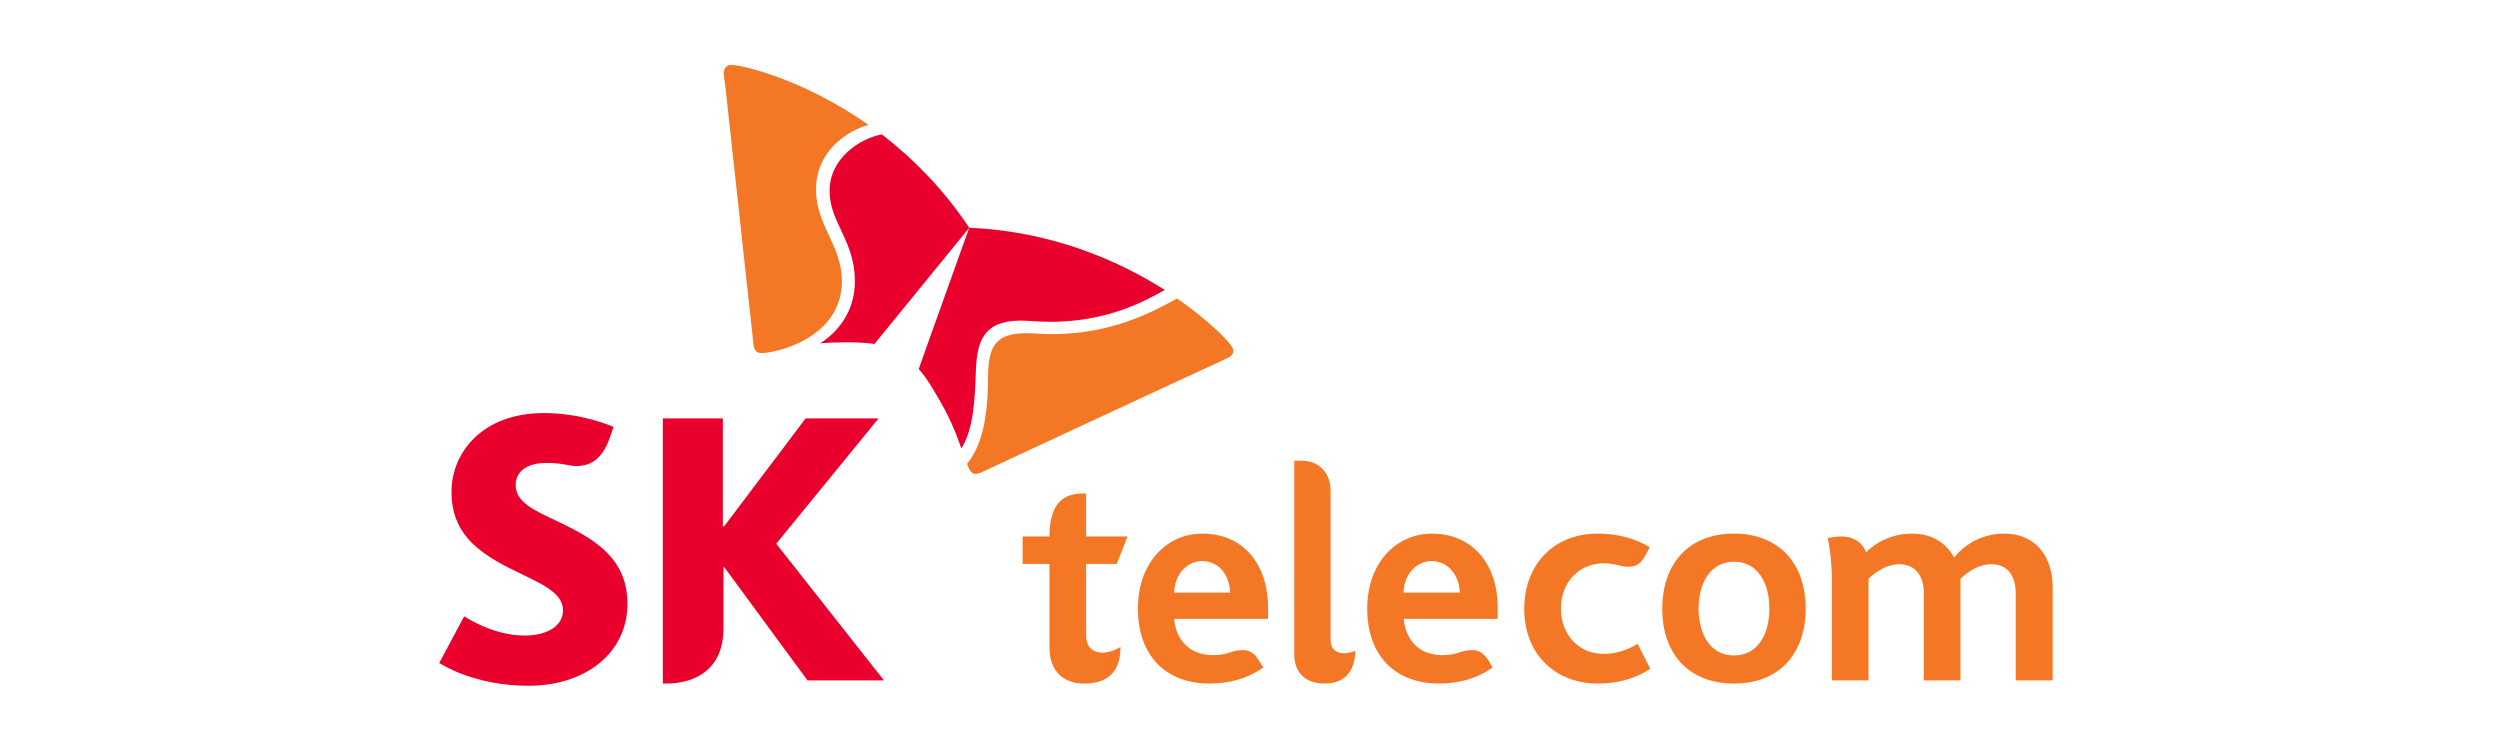 <svg width="228" height="68" viewBox="0 0 228 68" fill="none" xmlns="http://www.w3.org/2000/svg">
<path fill-rule="evenodd" clip-rule="evenodd" d="M182.799 48.666C179.917 48.666 178.447 50.566 178.217 50.854C177.467 49.473 176.143 48.666 174.386 48.666C171.852 48.666 170.411 50.135 170.178 50.393C170.066 49.99 169.545 48.925 167.903 48.925C167.443 48.925 166.751 49.069 166.693 49.069C166.751 49.386 167.068 50.882 167.068 52.955V62.051H170.41V52.782C170.466 52.724 171.708 51.458 173.203 51.458C174.733 51.458 175.452 52.581 175.452 54.106V62.051H178.793V52.782C178.88 52.696 180.09 51.457 181.616 51.457C183.143 51.457 183.834 52.58 183.834 54.106V62.051H187.205V53.588C187.206 50.595 185.506 48.666 182.799 48.666ZM146.241 59.633C143.964 59.633 142.353 57.849 142.353 55.517C142.353 52.926 144.195 51.372 146.241 51.372C147.335 51.372 147.796 51.689 148.518 51.689C149.294 51.689 149.726 51.313 150.101 50.565C150.331 50.164 150.448 49.903 150.448 49.903C150.274 49.816 148.604 48.665 145.723 48.665C141.516 48.665 139.011 51.689 139.011 55.517C139.011 59.72 141.892 62.338 145.723 62.338C148.518 62.338 150.188 61.217 150.504 60.986L149.352 58.713C149.093 58.885 147.881 59.633 146.241 59.633ZM109.655 48.666C106.457 48.666 103.778 51.257 103.778 55.517C103.778 59.865 106.4 62.338 110.29 62.338C113.4 62.338 115.012 60.987 115.215 60.87C115.215 60.87 114.898 60.382 114.812 60.238C114.379 59.517 113.89 59.288 113.342 59.288C112.247 59.288 112.105 59.748 110.605 59.748C108.042 59.748 107.149 57.763 107.091 56.439H115.646V55.431C115.646 51.372 113.314 48.666 109.655 48.666ZM107.091 54.048C107.091 52.553 108.128 51.17 109.625 51.17C111.267 51.17 112.161 52.609 112.189 54.048H107.091ZM121.35 58.368V44.723C121.35 43.197 120.341 42.017 118.729 42.017H118.038V59.691C118.038 61.332 119.045 62.338 120.804 62.338C122.965 62.338 123.598 60.813 123.598 59.346C123.512 59.403 123.05 59.577 122.589 59.577C121.812 59.577 121.35 59.144 121.35 58.368ZM99.053 57.906V51.431H101.847L102.827 48.925H99.053V45.011C99.053 45.011 98.766 44.981 98.737 45.011C97.266 45.011 95.711 45.615 95.711 48.896V48.925H93.263V51.431H95.711V59.059C95.711 61.217 97.007 62.339 98.823 62.339C100.292 62.339 102.192 61.909 102.192 59.002C102.078 59.059 101.357 59.518 100.58 59.518C99.485 59.517 99.053 58.857 99.053 57.906ZM130.598 48.666C127.399 48.666 124.691 51.257 124.691 55.517C124.691 59.865 127.313 62.338 131.234 62.338C134.315 62.338 135.927 60.987 136.129 60.87C136.129 60.87 135.841 60.382 135.754 60.238C135.295 59.517 134.805 59.288 134.257 59.288C133.162 59.288 133.018 59.748 131.52 59.748C128.984 59.748 128.091 57.763 128.034 56.439H136.591V55.431C136.591 51.372 134.229 48.666 130.598 48.666ZM128.004 54.048C128.004 52.553 129.071 51.17 130.54 51.17C132.183 51.17 133.104 52.609 133.132 54.048H128.004ZM158.138 62.338C154.047 62.338 151.599 59.661 151.599 55.517C151.599 51.401 154.019 48.665 158.138 48.665C162.256 48.665 164.679 51.401 164.679 55.517C164.679 59.403 162.459 62.338 158.138 62.338ZM158.138 59.778C160.183 59.778 161.366 58.021 161.366 55.517C161.366 53.013 160.21 51.228 158.138 51.228C156.122 51.228 154.911 52.984 154.911 55.517C154.911 57.963 156.064 59.778 158.138 59.778Z" fill="#F47725"/>
<path fill-rule="evenodd" clip-rule="evenodd" d="M50.714 47.485C48.697 46.536 47.027 45.789 47.027 44.235C47.027 43.053 47.977 42.219 49.849 42.219C50.511 42.219 51.089 42.275 51.664 42.39C51.953 42.449 52.268 42.506 52.557 42.506C54.171 42.506 55.092 41.527 55.696 39.685L55.956 38.936C55.696 38.821 53.047 37.671 49.59 37.671C44.087 37.671 41.178 41.182 41.178 44.867C41.178 46.709 41.754 48.033 42.646 49.097C43.829 50.45 45.472 51.343 47.026 52.091C49.301 53.214 51.345 54.02 51.345 55.66C51.345 57.129 49.848 57.963 47.832 57.963C45.038 57.963 42.619 56.381 42.331 56.209L40.055 60.469C40.458 60.698 43.368 62.541 48.207 62.541C53.335 62.541 57.224 59.604 57.224 55.056C57.224 50.566 53.624 48.897 50.714 47.485ZM70.793 49.588L80.126 38.16H73.472L66.04 48.004H65.923V38.16H60.451V62.338H60.796C63.159 62.338 65.98 61.245 65.98 57.301V51.745H66.068L73.644 62.052H80.616L70.793 49.588ZM80.413 12.252C78.484 12.627 75.631 14.382 75.661 17.462C75.661 20.255 77.966 21.981 77.966 25.637C77.966 28.401 76.439 30.272 74.797 31.309C75.525 31.249 76.256 31.22 76.986 31.223C78.687 31.193 79.693 31.366 79.752 31.366L88.394 20.772C86.003 17.176 83.209 14.411 80.413 12.252ZM87.674 40.894C88.769 39.194 88.912 36.491 89 33.756C89.115 31.193 89.633 29.265 93.061 29.237C93.838 29.237 94.559 29.351 95.855 29.351C100.898 29.325 104.182 27.596 106.228 26.444C102.049 23.797 95.971 21.09 88.394 20.773C87.905 22.156 84.073 32.806 83.785 33.67C83.842 33.696 84.506 34.446 85.341 35.914C86.58 37.929 87.243 39.629 87.674 40.894Z" fill="#EA002C"/>
<path fill-rule="evenodd" clip-rule="evenodd" d="M69.439 32.201C68.979 32.201 68.776 31.914 68.718 31.395C67.869 23.652 67.024 15.909 66.183 8.166C66.126 7.704 66.011 6.928 66.011 6.638C66.011 6.179 66.329 5.921 66.674 5.921C67.682 5.921 73.27 7.215 79.205 11.389C77.505 11.849 74.394 13.634 74.422 17.32C74.422 20.544 76.756 22.357 76.784 25.61C76.784 30.905 70.678 32.201 69.439 32.201ZM88.191 42.305C88.279 42.534 88.365 42.737 88.453 42.881C88.596 43.109 88.767 43.225 88.971 43.225C89.115 43.225 89.287 43.168 89.489 43.082C89.92 42.881 107.983 34.474 110.69 33.239C111.094 33.036 111.843 32.719 112.104 32.574C112.362 32.43 112.477 32.2 112.477 32C112.477 31.855 112.419 31.74 112.362 31.624C112.017 31.077 110.259 29.237 107.349 27.22C105.045 28.486 101.414 30.445 96.029 30.472C94.702 30.472 94.415 30.388 93.522 30.388C90.872 30.415 90.238 31.538 90.121 33.84C90.121 34.274 90.094 34.848 90.094 35.482C90.008 37.554 89.748 40.404 88.191 42.305Z" fill="#F47725"/>
</svg>
